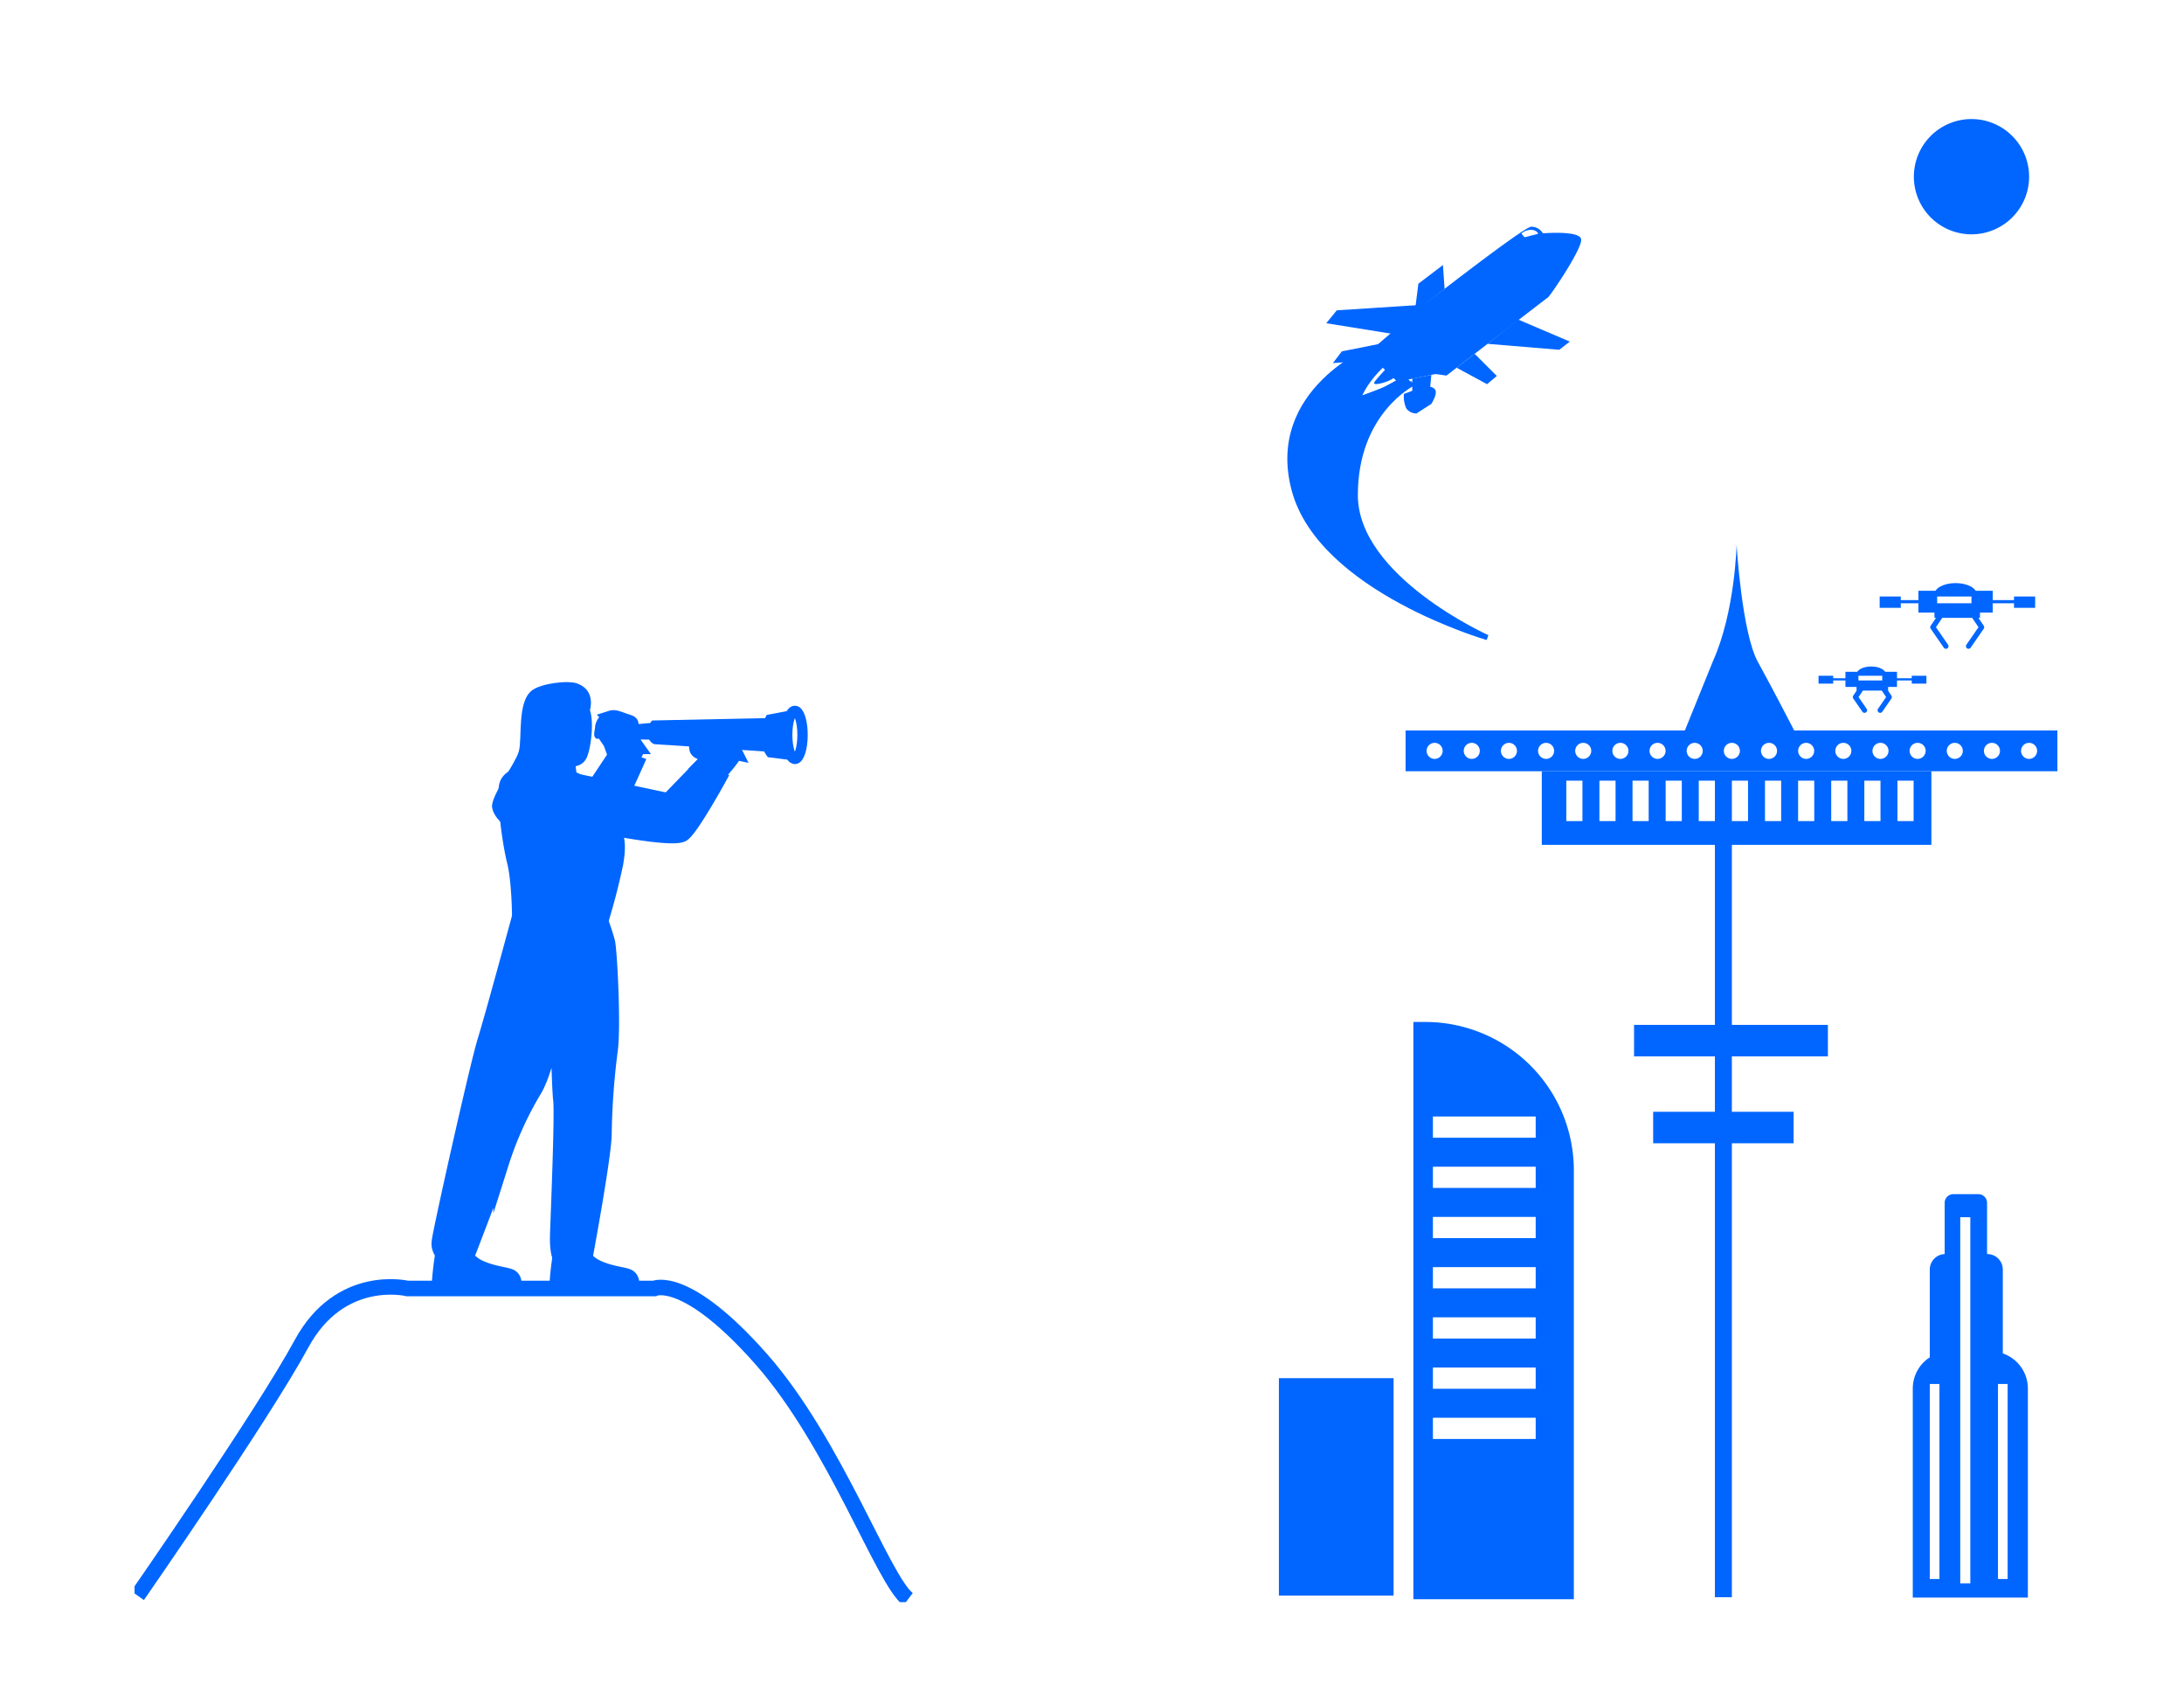 <svg xmlns="http://www.w3.org/2000/svg" xmlns:xlink="http://www.w3.org/1999/xlink" width="422" height="325" viewBox="0 0 422 325">
  <defs>
    <clipPath id="clip-path">
      <rect id="Rectángulo_4592" data-name="Rectángulo 4592" width="371.538" height="286.512" fill="none"/>
    </clipPath>
  </defs>
  <g id="Grupo_9687" data-name="Grupo 9687" transform="translate(-10880 -5735)">
    <rect id="Rectángulo_4593" data-name="Rectángulo 4593" width="422" height="325" transform="translate(10880 5735)" fill="#fff"/>
    <g id="Grupo_9686" data-name="Grupo 9686" transform="translate(10906 5758)">
      <g id="Grupo_9684" data-name="Grupo 9684" clip-path="url(#clip-path)">
        <path id="Trazado_14651" data-name="Trazado 14651" d="M492.969,94.32s-20.472,8.255-15.333,27.457,37.317,28.514,37.317,28.514-25.52-11.425-25.52-27.515,11.1-21.57,11.1-21.57" transform="translate(-253.564 -50.128)" fill="#06f"/>
        <path id="Trazado_14652" data-name="Trazado 14652" d="M492.969,94.32s-20.472,8.255-15.333,27.457,37.317,28.514,37.317,28.514-25.52-11.425-25.52-27.515,11.1-21.57,11.1-21.57" transform="translate(-253.564 -50.128)" fill="none" stroke="#06f" stroke-miterlimit="10" stroke-width="1"/>
        <path id="Trazado_14653" data-name="Trazado 14653" d="M158.666,269.779s-4.89-.106-5.209,2.659.531,10.106,1.595,14.467.976,12.659.976,12.659,9.761,1.064,11.993.745a8.151,8.151,0,0,0,3.3-1.064,123.808,123.808,0,0,0,3.189-12.127c.365-2.334.8-5.319-1.275-7.446-2.292-2.353-3.721-6.383-4.252-7.021a7.084,7.084,0,0,0-1.807-1.276s-.154.851-3.213.425a13.139,13.139,0,0,1-5.291-2.021" transform="translate(-81.572 -143.379)" fill="#06f"/>
        <path id="Trazado_14654" data-name="Trazado 14654" d="M158.666,269.779s-4.89-.106-5.209,2.659.531,10.106,1.595,14.467.976,12.659.976,12.659,9.761,1.064,11.993.745a8.151,8.151,0,0,0,3.3-1.064,123.808,123.808,0,0,0,3.189-12.127c.365-2.334.8-5.319-1.275-7.446-2.292-2.353-3.721-6.383-4.252-7.021a7.084,7.084,0,0,0-1.807-1.276s-.154.851-3.213.425A13.139,13.139,0,0,1,158.666,269.779Z" transform="translate(-81.572 -143.379)" fill="none" stroke="#06f" stroke-miterlimit="10" stroke-width="3"/>
        <path id="Trazado_14655" data-name="Trazado 14655" d="M156.45,268.472s-3.026-.65-3.03.84.372,6.5,4.2,7.989,12.437,2.128,13.288,1.915S178.454,264,178.454,264l-3.913-1.489s-4.185,6.34-4.867,7.266a17.817,17.817,0,0,0-1.851,2.628c-.319.745-11.374-3.936-11.374-3.936" transform="translate(-81.588 -139.519)" fill="#06f"/>
        <path id="Trazado_14656" data-name="Trazado 14656" d="M156.45,268.472s-3.026-.65-3.03.84.372,6.5,4.2,7.989,12.437,2.128,13.288,1.915S178.454,264,178.454,264l-3.913-1.489s-4.185,6.34-4.867,7.266a17.817,17.817,0,0,0-1.851,2.628C167.5,273.153,156.45,268.472,156.45,268.472Z" transform="translate(-81.588 -139.519)" fill="none" stroke="#06f" stroke-miterlimit="10" stroke-width="3"/>
        <path id="Trazado_14657" data-name="Trazado 14657" d="M188.734,278.653s12.262,2.43,13.963,1.259,7.016-10.85,7.016-10.85l-3.3-2.234-6.485,6.7-17.54-3.723a7.711,7.711,0,0,0,0,4.928c.85,3.051,5.5,3.832,5.5,3.832" transform="translate(-96.795 -141.811)" fill="#06f"/>
        <path id="Trazado_14658" data-name="Trazado 14658" d="M188.734,278.653s12.262,2.43,13.963,1.259,7.016-10.85,7.016-10.85l-3.3-2.234-6.485,6.7-17.54-3.723a7.711,7.711,0,0,0,0,4.928c.85,3.051,5.5,3.832,5.5,3.832" transform="translate(-96.795 -141.811)" fill="none" stroke="#06f" stroke-miterlimit="10" stroke-width="3"/>
        <path id="Trazado_14659" data-name="Trazado 14659" d="M141.349,328.827s-5.214,19.246-6.7,24.033-8.717,37.125-8.823,38.721a2.736,2.736,0,0,0,2.551,3.192,7.049,7.049,0,0,0,2.551,0s5.316-13.616,6.8-18.3a66.744,66.744,0,0,1,6.378-14.148c2.764-4.574,4.571-16.7,4.571-16.7s.272,15.85.614,18.616-.508,22.658-.614,26.169.614,4.456.614,4.456h4.595s3.72-19.88,3.72-24.135a141.15,141.15,0,0,1,1.169-16.063c.638-4.574-.106-19.254-.531-20.956a40.756,40.756,0,0,0-1.294-3.942Z" transform="translate(-66.907 -174.762)" fill="#06f"/>
        <path id="Trazado_14660" data-name="Trazado 14660" d="M141.349,328.827s-5.214,19.246-6.7,24.033-8.717,37.125-8.823,38.721a2.736,2.736,0,0,0,2.551,3.192,7.049,7.049,0,0,0,2.551,0s5.316-13.616,6.8-18.3a66.744,66.744,0,0,1,6.378-14.148c2.764-4.574,4.571-16.7,4.571-16.7s.272,15.85.614,18.616-.508,22.658-.614,26.169.614,4.456.614,4.456h4.595s3.72-19.88,3.72-24.135a141.15,141.15,0,0,1,1.169-16.063c.638-4.574-.106-19.254-.531-20.956a40.756,40.756,0,0,0-1.294-3.942Z" transform="translate(-66.907 -174.762)" fill="none" stroke="#06f" stroke-miterlimit="10" stroke-width="3"/>
        <path id="Trazado_14661" data-name="Trazado 14661" d="M175.131,467.533a51.459,51.459,0,0,0-.721,6.383c.106,1.383,3.083.638,4.571,1.064a22.83,22.83,0,0,0,8.079,0c2.126-.532,2.02-2.447.957-2.872s-3.189-.532-5.634-1.6a7.13,7.13,0,0,1-3.4-2.978Z" transform="translate(-92.746 -248.48)" fill="#06f"/>
        <path id="Trazado_14662" data-name="Trazado 14662" d="M175.131,467.533a51.459,51.459,0,0,0-.721,6.383c.106,1.383,3.083.638,4.571,1.064a22.83,22.83,0,0,0,8.079,0c2.126-.532,2.02-2.447.957-2.872s-3.189-.532-5.634-1.6a7.13,7.13,0,0,1-3.4-2.978Z" transform="translate(-92.746 -248.48)" fill="none" stroke="#06f" stroke-miterlimit="10" stroke-width="3"/>
        <path id="Trazado_14663" data-name="Trazado 14663" d="M126.543,467.533a51.459,51.459,0,0,0-.721,6.383c.106,1.383,3.083.638,4.571,1.064a22.83,22.83,0,0,0,8.079,0c2.126-.532,2.02-2.447.957-2.872s-3.189-.532-5.634-1.6a7.13,7.13,0,0,1-3.4-2.978Z" transform="translate(-66.907 -248.48)" fill="#06f"/>
        <path id="Trazado_14664" data-name="Trazado 14664" d="M126.543,467.533a51.459,51.459,0,0,0-.721,6.383c.106,1.383,3.083.638,4.571,1.064a22.83,22.83,0,0,0,8.079,0c2.126-.532,2.02-2.447.957-2.872s-3.189-.532-5.634-1.6a7.13,7.13,0,0,1-3.4-2.978Z" transform="translate(-66.907 -248.48)" fill="none" stroke="#06f" stroke-miterlimit="10" stroke-width="3"/>
        <path id="Trazado_14665" data-name="Trazado 14665" d="M164.584,248.141a4.091,4.091,0,0,1-.531,2.234,5.45,5.45,0,0,0-.744,1.914s2.592,1.928,4.654,2.022a7.609,7.609,0,0,0,3.213-.425l-.378-2.978a2.9,2.9,0,0,0,2.291-2.021c.744-1.914,1.382-7.446.213-9.361s-5.528-3.617-8.079-2.021-4.97,4.255-4.133,6.915a6.5,6.5,0,0,0,3.5,3.723" transform="translate(-85.577 -125.89)" fill="#06f"/>
        <path id="Trazado_14666" data-name="Trazado 14666" d="M166.438,237.6s-2.122-2.381-3.637-.679-1.621,1.7-3.11,3.3-2.232.532-2.976,2.128,2.12,2.238,1.488,4.681-1.63,2.3-3.012,3.156-4.217,1.4-4.908,3-.015,6.925-.015,6.925-2.413-1.631-2.732-3.759,4.394-8.262,5.138-10.709-.372-9.627,2.56-11.87c1.8-1.376,7.012-2.01,8.814-1.321,3.615,1.383,2.388,5.147,2.388,5.147" transform="translate(-78.452 -123.393)" fill="#06f"/>
        <path id="Trazado_14667" data-name="Trazado 14667" d="M199.106,254.234s.957-1.17.531-1.809a7.156,7.156,0,0,1-1.275-3.3c0-1.17.957-.957-.638-1.489s-2.161-.851-2.835-.638a2.172,2.172,0,0,0-1.63,1.7c-.106.957,1.347,2.447,1.63,3.191s.835,2.34.835,2.34l2.936,1.117Z" transform="translate(-102.772 -131.238)" fill="#06f"/>
        <path id="Trazado_14668" data-name="Trazado 14668" d="M199.106,254.234s.957-1.17.531-1.809a7.156,7.156,0,0,1-1.275-3.3c0-1.17.957-.957-.638-1.489s-2.161-.851-2.835-.638a2.172,2.172,0,0,0-1.63,1.7c-.106.957,1.347,2.447,1.63,3.191s.835,2.34.835,2.34l2.936,1.117Z" transform="translate(-102.772 -131.238)" fill="none" stroke="#06f" stroke-miterlimit="10" stroke-width="3"/>
        <path id="Trazado_14669" data-name="Trazado 14669" d="M236.321,255.794l-2.02-.851s-.531-2.872-1.169-2.872-1.382,3.085-.957,3.723,1.789.532,2.01,1.17-1.16,2.021-1.16,2.021l3.3,1.383s3.508-3.936,2.976-4.148a21.856,21.856,0,0,0-2.976-.425" transform="translate(-123.403 -133.968)" fill="#06f"/>
        <path id="Trazado_14670" data-name="Trazado 14670" d="M236.321,255.794l-2.02-.851s-.531-2.872-1.169-2.872-1.382,3.085-.957,3.723,1.789.532,2.01,1.17-1.16,2.021-1.16,2.021l3.3,1.383s3.508-3.936,2.976-4.148A21.856,21.856,0,0,0,236.321,255.794Z" transform="translate(-123.403 -133.968)" fill="none" stroke="#06f" stroke-miterlimit="10" stroke-width="3"/>
        <path id="Trazado_14671" data-name="Trazado 14671" d="M172.378,260.925s1.7,1.809,2.339,1.862a9.089,9.089,0,0,1,2.173.9" transform="translate(-91.67 -138.674)" fill="#06f"/>
        <path id="Trazado_14672" data-name="Trazado 14672" d="M172.378,260.925s1.7,1.809,2.339,1.862a9.089,9.089,0,0,1,2.173.9" transform="translate(-91.67 -138.674)" fill="none" stroke="#06f" stroke-miterlimit="10" stroke-width="3"/>
        <path id="Trazado_14673" data-name="Trazado 14673" d="M212.525,247.426l23.526-.492-.618,6.555L212.95,252s-1.405-.384-1.358-2.659a4.754,4.754,0,0,1,.933-1.915" transform="translate(-112.523 -131.238)" fill="#06f"/>
        <path id="Trazado_14674" data-name="Trazado 14674" d="M259.748,244.521a7.974,7.974,0,0,0-1.018,4.257,5.38,5.38,0,0,0,1.24,3.91l5.209.663v-9.857Z" transform="translate(-137.591 -129.41)" fill="#06f"/>
        <path id="Trazado_14675" data-name="Trazado 14675" d="M189.876,249.849l11.427-.957v3.291l-11.215-.2a1,1,0,0,1-.4-.9,7.35,7.35,0,0,1,.187-1.238" transform="translate(-100.875 -132.279)" fill="#06f"/>
        <path id="Trazado_14676" data-name="Trazado 14676" d="M272.3,248.663c0,2.564-.664,4.642-1.482,4.642s-1.482-2.078-1.482-4.642.663-4.642,1.482-4.642,1.482,2.078,1.482,4.642" transform="translate(-143.233 -129.69)" fill="#fff"/>
        <ellipse id="Elipse_406" data-name="Elipse 406" cx="1.482" cy="4.642" rx="1.482" ry="4.642" transform="translate(126.105 114.331)" fill="none" stroke="#06f" stroke-miterlimit="10" stroke-width="2"/>
        <path id="Trazado_14677" data-name="Trazado 14677" d="M178.9,237.395a10.824,10.824,0,0,0,.778,3.072c.513.822.416,1.2,0,1.458s-1.092.632-1.092.632Z" transform="translate(-94.97 -126.168)" fill="#06f"/>
        <path id="Trazado_14678" data-name="Trazado 14678" d="M150.121,541.868c-4.8-3.592-14.1-30.169-28.327-46.323-14.622-16.6-20.711-13.71-20.711-13.71H53.358S40.405,478.7,32.914,492.52,1.232,541.166,1.232,541.166" transform="translate(-0.655 -255.919)" fill="#fff"/>
        <path id="Trazado_14679" data-name="Trazado 14679" d="M150.121,541.868c-4.8-3.592-14.1-30.169-28.327-46.323-14.622-16.6-20.711-13.71-20.711-13.71H53.358S40.405,478.7,32.914,492.52,1.232,541.166,1.232,541.166" transform="translate(-0.655 -255.919)" fill="none" stroke="#06f" stroke-miterlimit="10" stroke-width="3"/>
        <path id="Trazado_14680" data-name="Trazado 14680" d="M512.735,67.261l.754,3.321,3.771,3.623,6.788-1.359,2.112.3s19.158-14.793,19.611-15.1,6.713-9.51,6.411-11.246-7.392-1.132-7.392-1.132a2.6,2.6,0,0,0-2.262-1.283c-1.509.075-21.119,15.4-21.119,15.4Z" transform="translate(-272.67 -23.591)" fill="#06f"/>
        <path id="Trazado_14681" data-name="Trazado 14681" d="M513.063,76.207l-19.233,1.247-2.036,2.491,14.557,2.34Z" transform="translate(-261.533 -40.502)" fill="#06f"/>
        <path id="Trazado_14682" data-name="Trazado 14682" d="M505.769,91.756l-9.5,1.887-1.735,2.264,9.156-.686,3.516-3.465Z" transform="translate(-262.989 -48.766)" fill="#06f"/>
        <path id="Trazado_14683" data-name="Trazado 14683" d="M549.094,96.8l-3.478,2.684,5.874,3.181,1.886-1.585Z" transform="translate(-290.156 -51.445)" fill="#06f"/>
        <path id="Trazado_14684" data-name="Trazado 14684" d="M558.381,87.374l13.851,1.15,2.036-1.585-9.956-4.247Z" transform="translate(-296.945 -43.949)" fill="#06f"/>
        <path id="Trazado_14685" data-name="Trazado 14685" d="M534.087,64.784l-.317-4.6L529.019,63.8l-.7,5.563Z" transform="translate(-280.959 -31.985)" fill="#06f"/>
        <path id="Trazado_14686" data-name="Trazado 14686" d="M535.344,62.921A42.9,42.9,0,0,1,532.9,67.9c-1.1,1.736-17.169,14.264-17.169,14.264l-2.178-3.373s13.571-12.4,16.286-13.835a24.355,24.355,0,0,1,5.506-2.038" transform="translate(-273.104 -33.441)" fill="#06f"/>
        <path id="Trazado_14687" data-name="Trazado 14687" d="M527.3,106.211v2.949l3.364-.377.321-3.31Z" transform="translate(-280.413 -56.056)" fill="#06f"/>
        <path id="Trazado_14688" data-name="Trazado 14688" d="M523.831,111.629a5.692,5.692,0,0,0,.453,2.792,2.483,2.483,0,0,0,1.961.982l2.884-1.849s1.194-1.849.777-2.68-2.077-.755-2.077-.755Z" transform="translate(-278.562 -58.524)" fill="#06f"/>
        <path id="Trazado_14689" data-name="Trazado 14689" d="M572.943,47.111l2.64-.679s-.193-.679-1.32-.755a2.711,2.711,0,0,0-1.923.717Z" transform="translate(-304.367 -24.273)" fill="#fff"/>
        <path id="Trazado_14690" data-name="Trazado 14690" d="M572.8,73.23l-1.056.3v1.093l-.528,1.171,1.937-1.171Z" transform="translate(-303.768 -38.92)" fill="#06f"/>
        <path id="Trazado_14691" data-name="Trazado 14691" d="M509.59,101.083a20.963,20.963,0,0,0-3.326,3.857,18.432,18.432,0,0,0-1.584,3.018s4.525-1.584,5.657-2.188,2.64-1.434,2.64-1.434Z" transform="translate(-268.387 -53.723)" fill="#fff"/>
        <path id="Trazado_14692" data-name="Trazado 14692" d="M509.59,101.083a20.963,20.963,0,0,0-3.326,3.857,18.432,18.432,0,0,0-1.584,3.018s4.525-1.584,5.657-2.188,2.64-1.434,2.64-1.434Z" transform="translate(-268.387 -53.723)" fill="none" stroke="#06f" stroke-miterlimit="10" stroke-width="1"/>
        <path id="Trazado_14693" data-name="Trazado 14693" d="M514.145,102.289s-2.094,2.224-2.522,2.873.979.393,2.143,0a6.572,6.572,0,0,0,1.951-1.058Z" transform="translate(-272.037 -54.363)" fill="#06f"/>
        <path id="Trazado_14694" data-name="Trazado 14694" d="M650.485,259.987H524.538v-7.875H650.485Z" transform="translate(-278.947 -133.99)" fill="#06f"/>
        <path id="Trazado_14695" data-name="Trazado 14695" d="M645.263,197.931c4.243-9.462,4.529-22.388,4.529-22.388s1.011,16.986,4.108,22.608,7.024,13.266,7.024,13.266H639.8Z" transform="translate(-340.244 -93.296)" fill="#06f"/>
        <rect id="Rectángulo_4557" data-name="Rectángulo 4557" width="75.277" height="14.217" transform="translate(271.91 125.997)" fill="#06f"/>
        <path id="Trazado_14696" data-name="Trazado 14696" d="M652.195,439.4V289.465h3.277V439.4" transform="translate(-346.834 -153.842)" fill="#06f"/>
        <rect id="Rectángulo_4558" data-name="Rectángulo 4558" width="3.122" height="7.809" transform="translate(276.644 127.814)" fill="#fff"/>
        <rect id="Rectángulo_4559" data-name="Rectángulo 4559" width="3.122" height="7.809" transform="translate(283.043 127.814)" fill="#fff"/>
        <rect id="Rectángulo_4560" data-name="Rectángulo 4560" width="3.122" height="7.809" transform="translate(289.441 127.814)" fill="#fff"/>
        <rect id="Rectángulo_4561" data-name="Rectángulo 4561" width="3.122" height="7.809" transform="translate(295.84 127.814)" fill="#fff"/>
        <rect id="Rectángulo_4562" data-name="Rectángulo 4562" width="3.122" height="7.809" transform="translate(302.239 127.814)" fill="#fff"/>
        <rect id="Rectángulo_4563" data-name="Rectángulo 4563" width="3.122" height="7.809" transform="translate(308.638 127.814)" fill="#fff"/>
        <rect id="Rectángulo_4564" data-name="Rectángulo 4564" width="3.122" height="7.809" transform="translate(315.037 127.814)" fill="#fff"/>
        <rect id="Rectángulo_4565" data-name="Rectángulo 4565" width="3.122" height="7.809" transform="translate(321.435 127.814)" fill="#fff"/>
        <rect id="Rectángulo_4566" data-name="Rectángulo 4566" width="3.122" height="7.809" transform="translate(327.834 127.814)" fill="#fff"/>
        <rect id="Rectángulo_4567" data-name="Rectángulo 4567" width="3.122" height="7.809" transform="translate(334.233 127.814)" fill="#fff"/>
        <rect id="Rectángulo_4568" data-name="Rectángulo 4568" width="3.122" height="7.809" transform="translate(340.632 127.814)" fill="#fff"/>
        <path id="Trazado_14697" data-name="Trazado 14697" d="M534.769,260.307h0a1.55,1.55,0,1,1,1.549-1.55,1.554,1.554,0,0,1-1.549,1.55" transform="translate(-283.564 -136.698)" fill="#fff"/>
        <path id="Trazado_14698" data-name="Trazado 14698" d="M550.1,260.307h0a1.55,1.55,0,1,1,1.548-1.55,1.554,1.554,0,0,1-1.548,1.55" transform="translate(-291.718 -136.698)" fill="#fff"/>
        <path id="Trazado_14699" data-name="Trazado 14699" d="M565.436,260.307h0a1.55,1.55,0,1,1,1.549-1.55,1.554,1.554,0,0,1-1.549,1.55" transform="translate(-299.873 -136.698)" fill="#fff"/>
        <path id="Trazado_14700" data-name="Trazado 14700" d="M580.769,260.307h0a1.55,1.55,0,1,1,1.549-1.55,1.554,1.554,0,0,1-1.549,1.55" transform="translate(-308.027 -136.698)" fill="#fff"/>
        <path id="Trazado_14701" data-name="Trazado 14701" d="M596.1,260.307h0a1.55,1.55,0,1,1,1.548-1.55,1.554,1.554,0,0,1-1.548,1.55" transform="translate(-316.181 -136.698)" fill="#fff"/>
        <path id="Trazado_14702" data-name="Trazado 14702" d="M611.436,260.307h0a1.55,1.55,0,1,1,1.549-1.55,1.554,1.554,0,0,1-1.549,1.55" transform="translate(-324.335 -136.698)" fill="#fff"/>
        <path id="Trazado_14703" data-name="Trazado 14703" d="M626.769,260.307h0a1.55,1.55,0,1,1,1.549-1.55,1.554,1.554,0,0,1-1.549,1.55" transform="translate(-332.489 -136.698)" fill="#fff"/>
        <path id="Trazado_14704" data-name="Trazado 14704" d="M642.1,260.307h0a1.55,1.55,0,1,1,1.548-1.55,1.554,1.554,0,0,1-1.548,1.55" transform="translate(-340.643 -136.698)" fill="#fff"/>
        <path id="Trazado_14705" data-name="Trazado 14705" d="M657.436,260.307h0a1.55,1.55,0,1,1,1.549-1.55,1.554,1.554,0,0,1-1.549,1.55" transform="translate(-348.798 -136.698)" fill="#fff"/>
        <path id="Trazado_14706" data-name="Trazado 14706" d="M672.769,260.307h0a1.55,1.55,0,1,1,1.549-1.55,1.554,1.554,0,0,1-1.549,1.55" transform="translate(-356.952 -136.698)" fill="#fff"/>
        <path id="Trazado_14707" data-name="Trazado 14707" d="M688.1,260.307h0a1.55,1.55,0,1,1,1.548-1.55,1.554,1.554,0,0,1-1.548,1.55" transform="translate(-365.106 -136.698)" fill="#fff"/>
        <path id="Trazado_14708" data-name="Trazado 14708" d="M703.436,260.307h0a1.55,1.55,0,1,1,1.549-1.55,1.554,1.554,0,0,1-1.549,1.55" transform="translate(-373.26 -136.698)" fill="#fff"/>
        <path id="Trazado_14709" data-name="Trazado 14709" d="M718.769,260.307h0a1.55,1.55,0,1,1,1.549-1.55,1.554,1.554,0,0,1-1.549,1.55" transform="translate(-381.414 -136.698)" fill="#fff"/>
        <path id="Trazado_14710" data-name="Trazado 14710" d="M734.1,260.307h0a1.55,1.55,0,1,1,1.548-1.55,1.554,1.554,0,0,1-1.548,1.55" transform="translate(-389.568 -136.698)" fill="#fff"/>
        <path id="Trazado_14711" data-name="Trazado 14711" d="M749.436,260.307h0a1.55,1.55,0,1,1,1.549-1.55,1.554,1.554,0,0,1-1.549,1.55" transform="translate(-397.723 -136.698)" fill="#fff"/>
        <path id="Trazado_14712" data-name="Trazado 14712" d="M764.769,260.307h0a1.55,1.55,0,1,1,1.549-1.55,1.554,1.554,0,0,1-1.549,1.55" transform="translate(-405.877 -136.698)" fill="#fff"/>
        <path id="Trazado_14713" data-name="Trazado 14713" d="M780.1,260.307h0a1.55,1.55,0,1,1,1.548-1.55,1.554,1.554,0,0,1-1.548,1.55" transform="translate(-414.031 -136.698)" fill="#fff"/>
        <rect id="Rectángulo_4569" data-name="Rectángulo 4569" width="37.456" height="6.083" transform="translate(289.737 174.994)" fill="#06f"/>
        <rect id="Rectángulo_4570" data-name="Rectángulo 4570" width="27.137" height="6.083" transform="translate(293.431 191.783)" fill="#06f"/>
        <path id="Trazado_14714" data-name="Trazado 14714" d="M756.57,11.141A11.134,11.134,0,1,1,745.436,0,11.138,11.138,0,0,1,756.57,11.141" transform="translate(-390.499)" fill="#06f"/>
        <path id="Trazado_14715" data-name="Trazado 14715" d="M527.751,483.815V372.3h2.343a28.677,28.677,0,0,1,28.667,28.688v82.828" transform="translate(-280.656 -197.866)" fill="#06f"/>
        <rect id="Rectángulo_4571" data-name="Rectángulo 4571" width="19.858" height="4.099" transform="translate(250.873 192.693)" fill="#fff"/>
        <rect id="Rectángulo_4572" data-name="Rectángulo 4572" width="19.858" height="4.099" transform="translate(250.873 202.393)" fill="#fff"/>
        <rect id="Rectángulo_4573" data-name="Rectángulo 4573" width="19.858" height="4.099" transform="translate(250.873 212.092)" fill="#fff"/>
        <rect id="Rectángulo_4574" data-name="Rectángulo 4574" width="19.858" height="4.099" transform="translate(250.873 221.792)" fill="#fff"/>
        <rect id="Rectángulo_4575" data-name="Rectángulo 4575" width="19.858" height="4.099" transform="translate(250.873 231.491)" fill="#fff"/>
        <rect id="Rectángulo_4576" data-name="Rectángulo 4576" width="19.858" height="4.099" transform="translate(250.873 241.191)" fill="#fff"/>
        <rect id="Rectángulo_4577" data-name="Rectángulo 4577" width="19.858" height="4.099" transform="translate(250.873 250.891)" fill="#fff"/>
        <path id="Trazado_14716" data-name="Trazado 14716" d="M733.854,555.7V515.306a7.158,7.158,0,0,1,7.156-7.161h7.926a7.158,7.158,0,0,1,7.156,7.161V555.7" transform="translate(-390.26 -270.064)" fill="#06f"/>
        <path id="Trazado_14717" data-name="Trazado 14717" d="M754.98,499.725H740.869V470.988a3,3,0,0,1,2.994-3h8.123a3,3,0,0,1,2.994,3Z" transform="translate(-393.991 -248.723)" fill="#06f"/>
        <path id="Trazado_14718" data-name="Trazado 14718" d="M755.2,460.445h-8.191V444.97a1.678,1.678,0,0,1,1.677-1.678h4.837a1.678,1.678,0,0,1,1.677,1.678Z" transform="translate(-397.255 -235.596)" fill="#06f"/>
        <path id="Trazado_14719" data-name="Trazado 14719" d="M753.442,523.557V452.805h1.947v70.751" transform="translate(-400.677 -240.652)" fill="#fff"/>
        <path id="Trazado_14720" data-name="Trazado 14720" d="M740.869,559.233V521.557h1.868v37.676" transform="translate(-393.991 -277.192)" fill="#fff"/>
        <path id="Trazado_14721" data-name="Trazado 14721" d="M769.013,559.233V521.557h1.868v37.676" transform="translate(-408.958 -277.192)" fill="#fff"/>
        <rect id="Rectángulo_4578" data-name="Rectángulo 4578" width="14.358" height="4.217" transform="translate(344.686 91.129)" fill="#06f"/>
        <rect id="Rectángulo_4579" data-name="Rectángulo 4579" width="6.26" height="0.61" transform="translate(340.796 92.933)" fill="#06f"/>
        <rect id="Rectángulo_4580" data-name="Rectángulo 4580" width="4.082" height="2.187" transform="translate(337.195 92.237)" fill="#06f"/>
        <rect id="Rectángulo_4581" data-name="Rectángulo 4581" width="6.26" height="0.61" transform="translate(357.374 92.933)" fill="#06f"/>
        <rect id="Rectángulo_4582" data-name="Rectángulo 4582" width="4.082" height="2.187" transform="translate(363.154 92.237)" fill="#06f"/>
        <path id="Trazado_14722" data-name="Trazado 14722" d="M750.966,193.48c0,1.186-1.827,2.147-4.082,2.147s-4.081-.961-4.081-2.147,1.827-2.147,4.081-2.147,4.082.961,4.082,2.147" transform="translate(-395.019 -101.688)" fill="#06f"/>
        <rect id="Rectángulo_4583" data-name="Rectángulo 4583" width="8.793" height="1.406" transform="translate(347.784 94.955)" fill="#06f"/>
        <path id="Trazado_14723" data-name="Trazado 14723" d="M744.655,201.531l-2.533,3.748,2.533,3.67" transform="translate(-394.657 -107.108)" fill="none" stroke="#06f" stroke-linecap="round" stroke-linejoin="round" stroke-width="1"/>
        <path id="Trazado_14724" data-name="Trazado 14724" d="M756.853,201.531l2.533,3.748-2.533,3.67" transform="translate(-402.491 -107.108)" fill="none" stroke="#06f" stroke-linecap="round" stroke-linejoin="round" stroke-width="1"/>
        <rect id="Rectángulo_4584" data-name="Rectángulo 4584" width="6.633" height="1.305" transform="translate(348.305 92.237)" fill="#fff"/>
        <path id="Trazado_14725" data-name="Trazado 14725" d="M472.255,561.163V519.156h22.162v42.007" transform="translate(-251.143 -275.916)" fill="#06f"/>
        <rect id="Rectángulo_4585" data-name="Rectángulo 4585" width="9.964" height="2.926" transform="translate(330.58 106.78)" fill="#06f"/>
        <rect id="Rectángulo_4586" data-name="Rectángulo 4586" width="4.344" height="0.423" transform="translate(327.881 108.031)" fill="#06f"/>
        <rect id="Rectángulo_4587" data-name="Rectángulo 4587" width="2.833" height="1.517" transform="translate(325.382 107.549)" fill="#06f"/>
        <rect id="Rectángulo_4588" data-name="Rectángulo 4588" width="4.344" height="0.423" transform="translate(339.386 108.031)" fill="#06f"/>
        <rect id="Rectángulo_4589" data-name="Rectángulo 4589" width="2.833" height="1.517" transform="translate(343.397 107.549)" fill="#06f"/>
        <path id="Trazado_14726" data-name="Trazado 14726" d="M716.316,227.2c0,.823-1.268,1.49-2.833,1.49s-2.833-.667-2.833-1.49,1.268-1.49,2.833-1.49,2.833.667,2.833,1.49" transform="translate(-377.921 -119.955)" fill="#06f"/>
        <rect id="Rectángulo_4590" data-name="Rectángulo 4590" width="6.102" height="0.975" transform="translate(332.73 109.435)" fill="#06f"/>
        <path id="Trazado_14727" data-name="Trazado 14727" d="M711.937,232.783l-1.758,2.6,1.758,2.547" transform="translate(-377.67 -123.717)" fill="none" stroke="#06f" stroke-linecap="round" stroke-linejoin="round" stroke-width="1"/>
        <path id="Trazado_14728" data-name="Trazado 14728" d="M720.4,232.783l1.758,2.6-1.758,2.547" transform="translate(-383.107 -123.717)" fill="none" stroke="#06f" stroke-linecap="round" stroke-linejoin="round" stroke-width="1"/>
        <rect id="Rectángulo_4591" data-name="Rectángulo 4591" width="4.603" height="0.906" transform="translate(333.092 107.548)" fill="#fff"/>
      </g>
    </g>
  </g>
</svg>
